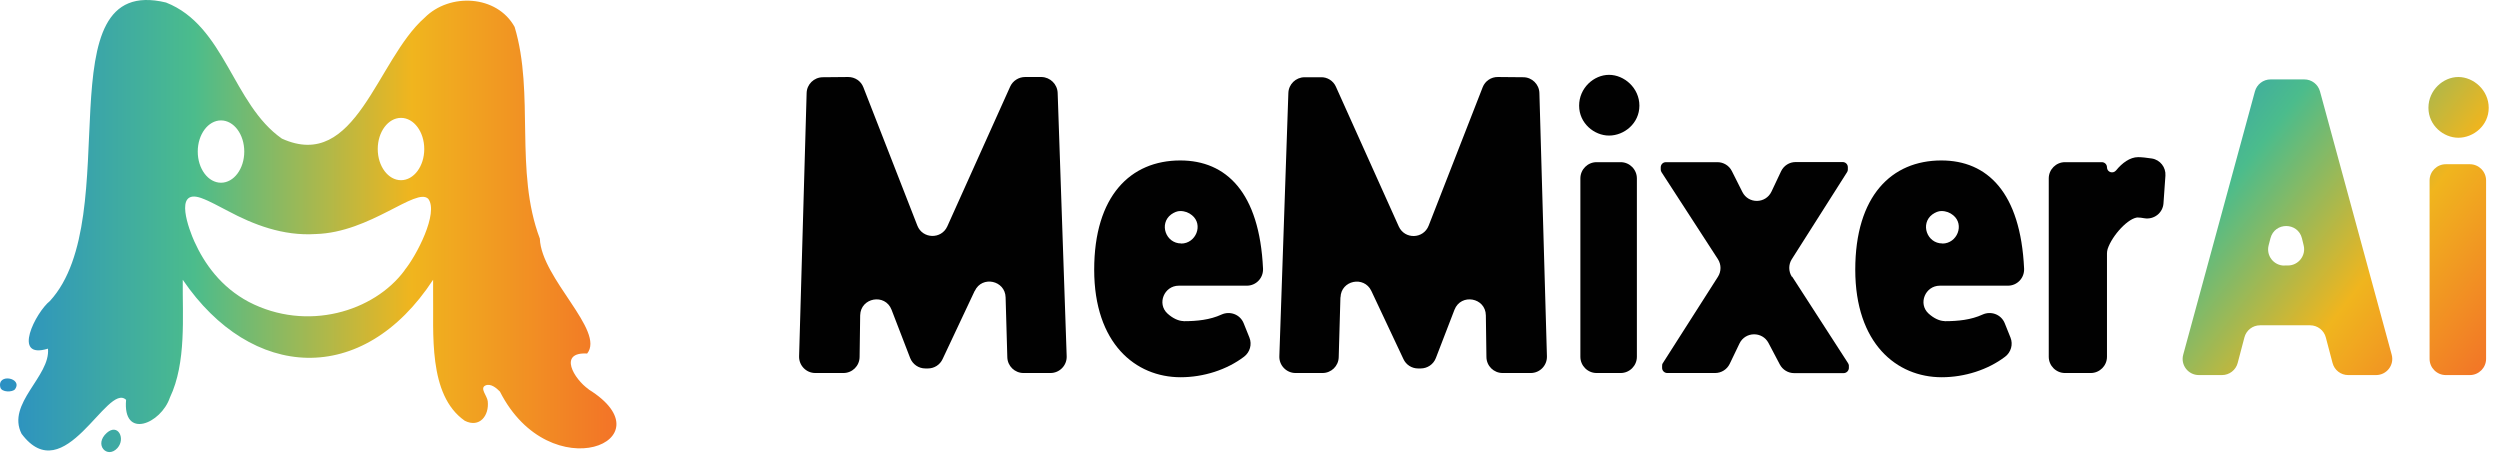 <svg width="219" height="40" viewBox="0 0 219 40" fill="none" xmlns="http://www.w3.org/2000/svg">
<path d="M51.562 34.098C50.28 33.203 48.871 30.823 51.435 30.969C53.028 28.988 47.417 24.392 47.29 20.901C45.049 14.979 46.846 8.225 45.081 2.36C43.538 -0.44 39.393 -0.655 37.203 1.547C32.989 5.242 31.199 15.093 24.692 12.142C20.376 9.126 19.716 2.252 14.542 0.22C3.656 -2.395 11.152 18.972 4.373 26.367C3.142 27.344 0.99 31.527 4.202 30.543C4.437 32.956 0.539 35.355 1.891 38.002C5.643 43.004 9.388 33.432 11.045 35.025C10.734 38.523 14.098 37.139 14.885 34.822C16.339 31.775 15.977 27.7 16.009 24.507C22.026 33.343 31.795 33.901 37.94 24.507C37.94 24.856 37.94 25.268 37.94 25.611C38.003 29.102 37.457 34.587 40.714 36.859C42.009 37.513 42.866 36.409 42.726 35.145C42.675 34.669 42.002 34.009 42.523 33.768C42.974 33.559 43.494 33.99 43.792 34.301C48.21 42.991 58.741 38.561 51.562 34.111V34.098ZM35.128 10.326C36.251 10.326 37.165 11.545 37.165 13.056C37.165 14.566 36.251 15.785 35.128 15.785C34.004 15.785 33.09 14.566 33.09 13.056C33.09 11.545 34.004 10.326 35.128 10.326ZM19.36 10.548C20.484 10.548 21.398 11.767 21.398 13.278C21.398 14.789 20.484 16.007 19.36 16.007C18.237 16.007 17.323 14.789 17.323 13.278C17.323 11.767 18.237 10.548 19.36 10.548ZM35.439 23.675V23.688C32.766 27.3 26.889 29.09 21.798 26.449C19.36 25.154 17.907 23.11 17.018 21.136C16.605 20.216 15.158 16.502 17.608 17.34C18.433 17.639 19.138 18.064 19.995 18.495C22.172 19.657 24.781 20.692 27.669 20.501C32.43 20.368 36.467 16.375 37.514 17.416C38.448 18.642 36.48 22.406 35.439 23.669V23.675Z" fill="url(#paint0_linear_5416_15570)"/>
<path d="M9.362 37.913C8.182 38.954 9.4 40.236 10.289 39.246C11.019 38.427 10.34 37.056 9.362 37.913Z" fill="url(#paint1_linear_5416_15570)"/>
<path d="M0.025 33.92C0.133 34.396 1.117 34.364 1.313 34.098C2.031 33.108 -0.261 32.663 0.025 33.92Z" fill="url(#paint2_linear_5416_15570)"/>
<path d="M85.381 25.486L82.571 31.456C82.341 31.956 81.841 32.276 81.291 32.276H81.061C80.471 32.276 79.951 31.916 79.731 31.366L78.101 27.136C77.541 25.676 75.381 26.066 75.351 27.626L75.301 31.276C75.291 32.056 74.661 32.676 73.881 32.676H71.421C70.621 32.676 69.981 32.016 70.001 31.216L70.661 8.146C70.681 7.386 71.301 6.776 72.071 6.766L74.301 6.746C74.891 6.746 75.421 7.096 75.631 7.646L80.361 19.766C80.821 20.936 82.461 20.976 82.981 19.836L88.491 7.586C88.721 7.076 89.241 6.746 89.801 6.746H91.241C92.001 6.766 92.621 7.376 92.651 8.136L93.441 31.206C93.471 32.006 92.821 32.676 92.021 32.676H89.661C88.891 32.676 88.261 32.066 88.241 31.296L88.091 26.046C88.051 24.556 86.021 24.126 85.391 25.486H85.381Z" fill="#010101"/>
<path d="M117.421 26.046L117.271 31.296C117.251 32.066 116.621 32.676 115.851 32.676H113.491C112.691 32.676 112.041 32.006 112.071 31.206L112.861 8.136C112.891 7.376 113.511 6.776 114.271 6.766H115.711C116.271 6.746 116.791 7.076 117.021 7.586L122.531 19.836C123.051 20.986 124.691 20.946 125.151 19.766L129.881 7.646C130.091 7.096 130.631 6.736 131.211 6.746L133.441 6.766C134.201 6.766 134.831 7.386 134.851 8.146L135.511 31.216C135.531 32.016 134.891 32.676 134.091 32.676H131.631C130.851 32.676 130.221 32.056 130.211 31.276L130.161 27.626C130.141 26.066 127.981 25.676 127.411 27.136L125.781 31.366C125.571 31.916 125.041 32.276 124.451 32.276H124.221C123.671 32.276 123.171 31.956 122.941 31.456L120.131 25.486C119.491 24.136 117.471 24.556 117.431 26.046H117.421Z" fill="#010101"/>
<path d="M103.681 28.136C104.871 28.136 106.001 28.016 107.001 27.556C107.751 27.216 108.631 27.546 108.941 28.306L109.451 29.576C109.691 30.176 109.491 30.856 108.981 31.246C107.481 32.386 105.451 33.046 103.421 33.046C99.471 33.046 95.851 30.086 95.851 23.626C95.851 17.166 99.031 14.056 103.391 14.056C107.421 14.056 110.331 16.856 110.641 23.526C110.681 24.346 110.041 25.026 109.221 25.026H103.261C101.981 25.026 101.331 26.606 102.271 27.466C102.741 27.896 103.261 28.126 103.681 28.126V28.136ZM103.471 21.336C104.771 21.336 105.431 19.676 104.421 18.856C104.141 18.626 103.801 18.486 103.381 18.486C103.131 18.486 102.861 18.596 102.591 18.786C101.511 19.596 102.121 21.326 103.471 21.326V21.336Z" fill="#010101"/>
<path d="M140.951 11.876C139.661 11.876 138.331 10.806 138.331 9.256C138.331 7.706 139.621 6.556 140.951 6.556C142.281 6.556 143.611 7.706 143.611 9.256C143.611 10.806 142.281 11.876 140.951 11.876ZM139.861 14.206H141.971C142.751 14.206 143.391 14.846 143.391 15.626V31.256C143.391 32.036 142.751 32.676 141.971 32.676H139.861C139.081 32.676 138.441 32.036 138.441 31.256V15.626C138.441 14.846 139.081 14.206 139.861 14.206Z" fill="#010101"/>
<path d="M157.001 24.246L161.891 31.816C161.941 31.896 161.971 31.986 161.961 32.086V32.256C161.941 32.496 161.741 32.686 161.501 32.686H157.171C156.641 32.686 156.161 32.396 155.911 31.926L154.921 30.046C154.381 29.016 152.891 29.036 152.381 30.086L151.521 31.876C151.281 32.366 150.791 32.676 150.241 32.676H146.051C145.811 32.676 145.611 32.486 145.601 32.246V32.076C145.591 31.986 145.611 31.886 145.661 31.816L150.491 24.246C150.791 23.776 150.791 23.176 150.491 22.706L145.551 15.086C145.501 15.016 145.481 14.926 145.481 14.846V14.656C145.481 14.406 145.681 14.206 145.931 14.206H150.441C150.981 14.206 151.471 14.506 151.711 14.986L152.631 16.816C153.161 17.876 154.671 17.856 155.181 16.786L156.021 15.006C156.261 14.506 156.751 14.196 157.301 14.196H161.421C161.671 14.196 161.871 14.396 161.871 14.646V14.846C161.871 14.936 161.851 15.016 161.801 15.086L156.961 22.706C156.661 23.176 156.671 23.776 156.961 24.236L157.001 24.246Z" fill="#010101"/>
<path d="M170.351 28.136C171.541 28.136 172.671 28.016 173.671 27.556C174.421 27.216 175.301 27.546 175.611 28.306L176.121 29.576C176.361 30.176 176.161 30.856 175.651 31.246C174.151 32.386 172.121 33.046 170.091 33.046C166.141 33.046 162.521 30.086 162.521 23.626C162.521 17.166 165.701 14.056 170.061 14.056C174.091 14.056 177.001 16.856 177.311 23.526C177.351 24.346 176.711 25.026 175.891 25.026H169.931C168.651 25.026 168.001 26.606 168.941 27.466C169.411 27.896 169.931 28.126 170.351 28.126V28.136ZM170.151 21.336C171.451 21.336 172.111 19.676 171.101 18.856C170.821 18.626 170.481 18.486 170.061 18.486C169.811 18.486 169.541 18.596 169.271 18.786C168.191 19.596 168.801 21.326 170.151 21.326V21.336Z" fill="#010101"/>
<path d="M187.311 19.046C186.471 19.046 185.031 20.606 184.631 21.806C184.591 21.936 184.571 22.076 184.571 22.206V31.256C184.571 32.036 183.931 32.676 183.151 32.676H180.891C180.111 32.676 179.471 32.036 179.471 31.256V15.626C179.471 14.846 180.111 14.206 180.891 14.206H184.121C184.371 14.206 184.571 14.406 184.571 14.656C184.571 15.086 185.101 15.256 185.371 14.926C185.891 14.286 186.581 13.766 187.301 13.766C187.601 13.766 188.061 13.816 188.511 13.886C189.231 14.006 189.741 14.656 189.691 15.386L189.521 17.816C189.461 18.666 188.671 19.266 187.831 19.116C187.621 19.076 187.431 19.056 187.291 19.056L187.311 19.046Z" fill="#010101"/>
<path d="M202.361 28.496H197.981C197.331 28.496 196.771 28.936 196.611 29.556L196.021 31.796C195.861 32.416 195.291 32.856 194.651 32.856H192.621C191.681 32.856 191.001 31.966 191.251 31.066L197.531 8.006C197.701 7.386 198.261 6.956 198.901 6.956H201.861C202.501 6.956 203.061 7.386 203.231 8.006L209.511 31.066C209.761 31.966 209.081 32.856 208.141 32.856H205.701C205.051 32.856 204.491 32.416 204.331 31.796L203.741 29.556C203.581 28.936 203.011 28.496 202.371 28.496H202.361ZM200.111 23.256H200.421C201.341 23.256 202.021 22.386 201.801 21.496L201.651 20.876C201.291 19.446 199.261 19.436 198.891 20.876L198.731 21.496C198.501 22.396 199.181 23.266 200.111 23.266V23.256Z" fill="url(#paint3_linear_5416_15570)"/>
<path d="M215.351 12.066C214.061 12.066 212.731 10.996 212.731 9.446C212.731 7.896 214.021 6.746 215.351 6.746C216.681 6.746 218.011 7.896 218.011 9.446C218.011 10.996 216.681 12.066 215.351 12.066ZM214.251 14.386H216.361C217.141 14.386 217.781 15.026 217.781 15.806V31.436C217.781 32.216 217.141 32.856 216.361 32.856H214.251C213.471 32.856 212.831 32.216 212.831 31.436V15.806C212.831 15.026 213.471 14.386 214.251 14.386Z" fill="url(#paint4_linear_5416_15570)"/>
<defs>
<linearGradient id="paint0_linear_5416_15570" x1="-2.082" y1="19.727" x2="55.72" y2="19.727" gradientUnits="userSpaceOnUse">
<stop stop-color="#278ACB"/>
<stop offset="0.33" stop-color="#4BBC8C"/>
<stop offset="0.66" stop-color="#F0B51E"/>
<stop offset="1" stop-color="#F36D28"/>
</linearGradient>
<linearGradient id="paint1_linear_5416_15570" x1="-2.083" y1="38.624" x2="55.719" y2="38.624" gradientUnits="userSpaceOnUse">
<stop stop-color="#278ACB"/>
<stop offset="0.33" stop-color="#4BBC8C"/>
<stop offset="0.66" stop-color="#F0B51E"/>
<stop offset="1" stop-color="#F36D28"/>
</linearGradient>
<linearGradient id="paint2_linear_5416_15570" x1="-2.083" y1="33.717" x2="55.719" y2="33.717" gradientUnits="userSpaceOnUse">
<stop stop-color="#278ACB"/>
<stop offset="0.33" stop-color="#4BBC8C"/>
<stop offset="0.66" stop-color="#F0B51E"/>
<stop offset="1" stop-color="#F36D28"/>
</linearGradient>
<linearGradient id="paint3_linear_5416_15570" x1="182.801" y1="8.816" x2="217.401" y2="35.436" gradientUnits="userSpaceOnUse">
<stop stop-color="#278ACB"/>
<stop offset="0.33" stop-color="#4BBC8C"/>
<stop offset="0.66" stop-color="#F0B51E"/>
<stop offset="1" stop-color="#F36D28"/>
</linearGradient>
<linearGradient id="paint4_linear_5416_15570" x1="189.451" y1="0.156" x2="224.061" y2="26.776" gradientUnits="userSpaceOnUse">
<stop stop-color="#278ACB"/>
<stop offset="0.33" stop-color="#4BBC8C"/>
<stop offset="0.66" stop-color="#F0B51E"/>
<stop offset="1" stop-color="#F36D28"/>
</linearGradient>
</defs>
</svg>
